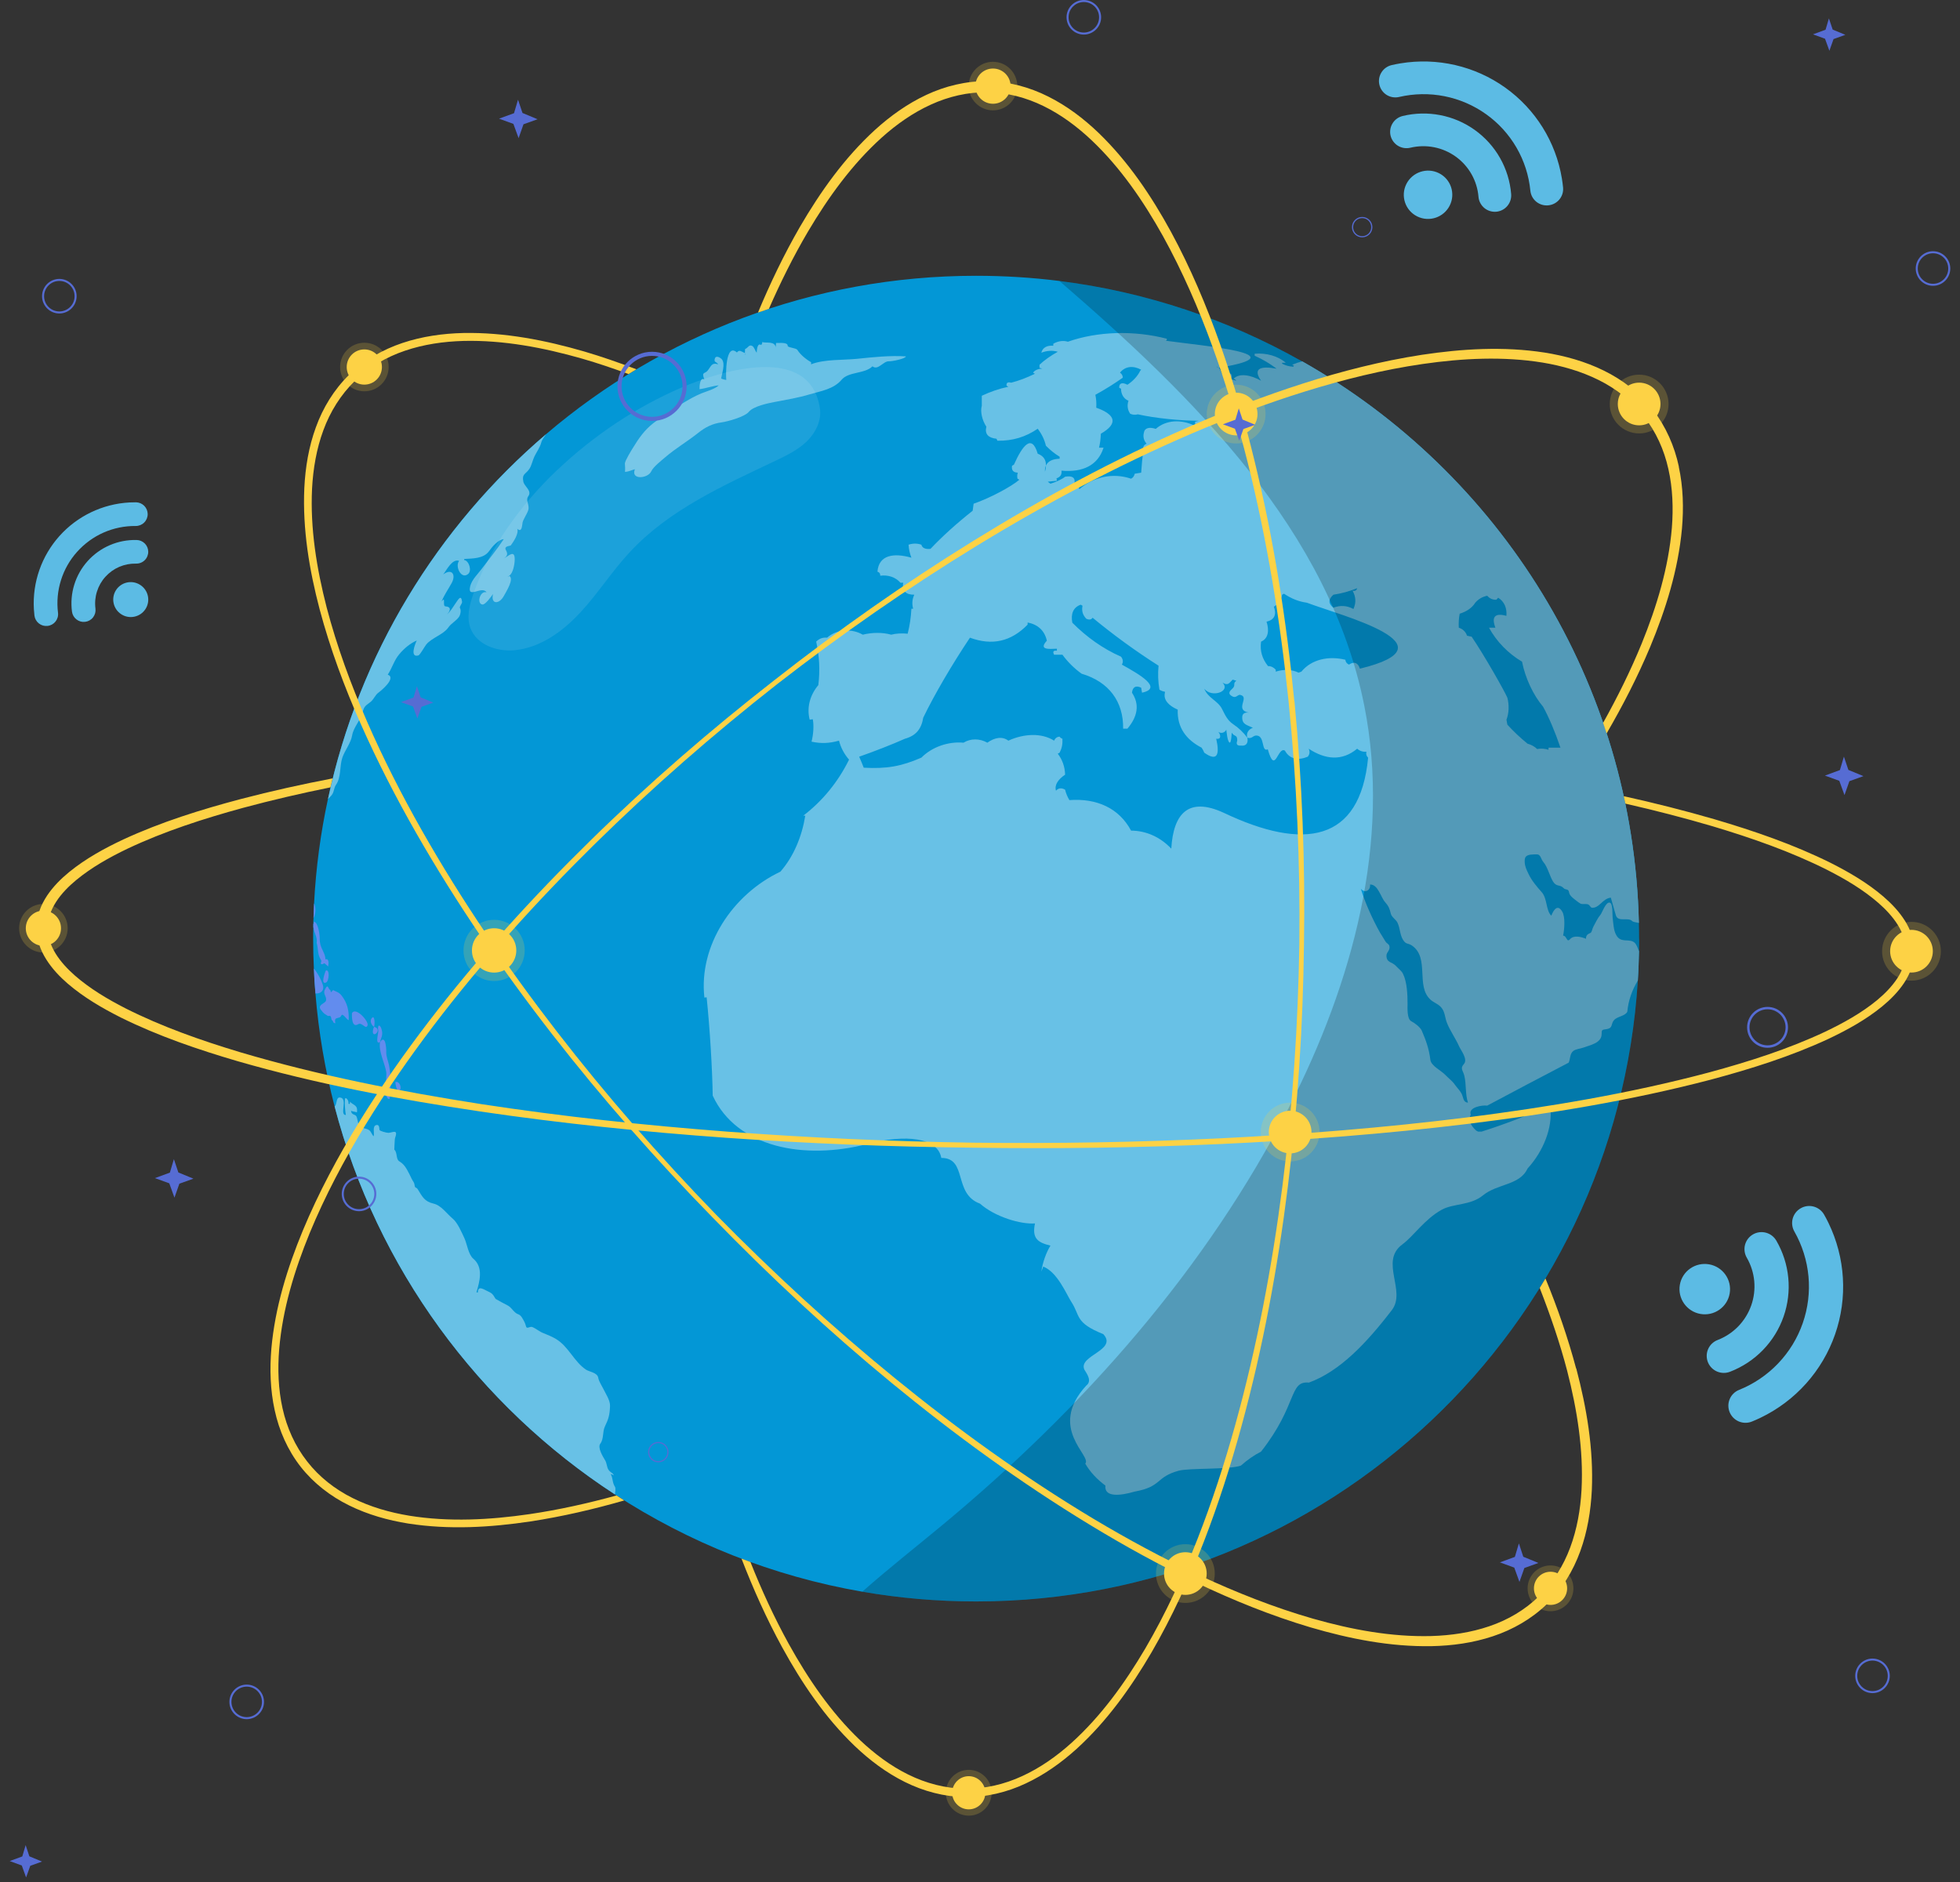 <svg width="101" height="97" viewBox="0 0 101 97" fill="none" xmlns="http://www.w3.org/2000/svg">
<rect x="0" y="0" width="101" height="97" fill="#333333" stroke="none"/>
<g clip-path="url(#clip0_673_11586)">
<path fill-rule="evenodd" clip-rule="evenodd" d="M84.466 48.375C84.466 48.592 84.466 48.812 84.457 49.029C84.451 49.534 84.429 50.039 84.398 50.538C83.283 68.398 68.443 82.54 50.301 82.54C48.3 82.54 46.339 82.369 44.434 82.038C39.799 81.236 35.484 79.498 31.692 77.028C24.66 72.453 19.418 65.362 17.243 57.028C16.75 55.144 16.416 53.199 16.255 51.204C16.218 50.776 16.19 50.352 16.174 49.918C16.149 49.407 16.137 48.893 16.137 48.375C16.137 48.19 16.137 48.004 16.146 47.818C16.146 47.753 16.146 47.691 16.146 47.626C16.146 47.52 16.146 47.418 16.156 47.316C16.162 47.065 16.171 46.814 16.184 46.563C16.28 44.729 16.521 42.932 16.899 41.185C18.495 33.719 22.534 27.157 28.139 22.377C34.105 17.287 41.844 14.214 50.298 14.214C51.751 14.214 53.18 14.304 54.583 14.48C59.087 15.044 63.319 16.488 67.102 18.629C77.248 24.369 84.165 35.153 84.451 47.573C84.46 47.843 84.463 48.109 84.463 48.378L84.466 48.375Z" fill="#0397D6"/>
<path d="M44.183 18.492C43.452 18.567 42.476 18.508 41.794 18.777C41.794 18.743 41.794 18.709 41.8 18.672C41.602 18.557 41.28 18.334 41.088 18.034C41.02 17.928 40.583 17.919 40.589 17.82C40.599 17.622 40.121 17.687 39.991 17.678C39.991 17.758 39.963 17.857 39.982 17.935C39.945 17.557 39.492 17.699 39.276 17.631C39.291 17.709 39.245 17.727 39.232 17.783C39.025 17.653 39.003 18.018 38.991 18.179C38.91 18.077 38.867 17.885 38.761 17.829C38.588 17.739 38.541 17.947 38.396 17.987C38.396 18.055 38.38 18.127 38.386 18.192C38.405 18.235 38.427 18.248 38.421 18.3C38.408 18.263 38.399 18.229 38.386 18.192C38.225 18.145 38.108 17.987 37.974 18.167C37.386 17.64 37.395 19.329 37.426 19.58C37.355 19.58 37.219 19.54 37.16 19.509C37.2 19.258 37.383 18.765 37.206 18.529C37.138 18.443 36.912 18.303 36.847 18.455C36.751 18.688 36.943 18.641 37.005 18.777C36.661 18.672 36.648 18.88 36.463 19.103C36.317 19.285 36.137 19.14 36.295 19.558C36.075 19.416 36.041 19.886 36.047 20.057C36.385 20.017 36.729 19.886 37.036 19.862C36.85 20.051 36.395 20.174 36.153 20.271C35.809 20.413 35.521 20.58 35.152 20.8C34.846 20.983 34.815 21.15 34.489 21.299C34.214 21.426 33.901 21.624 33.659 21.817C33.213 22.163 32.909 22.6 32.609 23.093C32.525 23.229 32.206 23.743 32.2 23.892C32.2 23.895 32.237 24.307 32.191 24.307C32.277 24.357 32.621 24.205 32.717 24.183C32.485 24.759 33.399 24.663 33.56 24.292C33.656 24.069 34.093 23.728 34.288 23.561C34.83 23.096 35.422 22.755 35.961 22.325C36.339 22.021 36.704 21.835 37.178 21.77C37.491 21.73 38.38 21.482 38.585 21.228C38.82 20.94 39.564 20.785 39.908 20.72C40.512 20.605 41.138 20.503 41.732 20.323C42.309 20.153 42.959 20.057 43.368 19.573C43.734 19.143 44.558 19.279 44.96 18.88C45.242 19.112 45.518 18.61 45.8 18.622C45.961 18.629 46.667 18.492 46.68 18.368C45.856 18.316 45.001 18.406 44.183 18.492Z" fill="#68C1E6"/>
<path d="M19.684 53.152C19.635 52.808 19.421 52.725 19.495 53.14C19.495 53.295 19.322 53.855 19.585 53.713C19.628 53.478 19.724 53.413 19.687 53.152H19.684Z" fill="#628CEE"/>
<path d="M20.071 56.638C20.146 56.117 20.155 55.457 20.047 54.909C19.997 54.658 19.895 54.475 19.904 54.2C19.91 54.026 19.861 53.286 19.582 53.716C19.501 54.187 19.82 54.779 19.901 55.234C19.951 55.516 19.734 56.675 20.071 56.641V56.638Z" fill="#628CEE"/>
<path d="M20.372 55.779C20.369 55.854 20.474 56.421 20.62 56.157C20.713 55.99 20.527 55.687 20.372 55.779Z" fill="#628CEE"/>
<path d="M28.139 22.377C28.049 22.52 27.928 22.659 27.888 22.817C27.826 23.059 27.646 23.307 27.541 23.523C27.445 23.719 27.392 24.007 27.274 24.174C27.076 24.456 26.887 24.422 26.968 24.822C27.017 25.079 27.429 25.289 27.225 25.574C27.061 25.8 27.311 26.03 27.218 26.302C27.141 26.525 26.971 26.752 26.93 26.925C26.902 27.046 26.906 27.483 26.655 27.253C26.741 27.498 26.472 27.907 26.323 28.108C26.289 28.149 25.951 28.133 26.069 28.353C26.15 28.505 26.19 28.638 25.964 28.781C26.209 28.657 26.521 28.313 26.524 28.824C26.524 29.053 26.447 29.546 26.233 29.679C26.209 29.692 26.187 29.707 26.162 29.726C26.193 29.716 26.215 29.726 26.233 29.679C26.521 29.815 26.078 30.503 25.967 30.711C25.728 31.157 25.276 31.163 25.406 30.615C25.307 30.751 25.013 31.175 24.858 31.157C24.551 31.117 24.731 30.429 25.072 30.528C24.839 30.162 24.058 30.909 24.232 30.206C24.316 29.871 24.632 29.577 24.827 29.314C25.183 28.84 25.614 28.31 25.958 27.789C25.685 27.799 25.35 28.192 25.202 28.406C24.926 28.796 24.356 28.784 23.922 28.809C23.922 28.827 23.922 28.849 23.922 28.867C24.161 28.892 24.331 29.407 24.124 29.583C23.767 29.89 23.433 29.183 23.659 28.908C23.303 28.781 23.021 29.375 22.841 29.605C23.29 29.276 23.507 29.62 23.278 30.045C23.098 30.373 22.897 30.649 22.754 31.002C22.996 30.695 22.782 31.241 22.953 31.253C23.265 31.275 23.219 31.476 23.033 31.665C23.219 31.51 23.309 31.333 23.445 31.141C23.594 30.934 23.761 30.59 23.811 31.02C23.82 31.117 23.659 31.262 23.702 31.337C23.773 31.454 23.727 31.69 23.65 31.798C23.507 32.003 23.256 32.12 23.101 32.343C22.85 32.709 22.246 32.87 21.961 33.223C21.887 33.313 21.645 33.756 21.562 33.781C21.103 33.911 21.391 33.186 21.475 33.013C21.128 33.164 20.827 33.422 20.586 33.706C20.301 34.038 20.217 34.416 19.982 34.772C20.446 34.943 19.622 35.612 19.495 35.705C19.346 35.807 19.254 36.052 19.102 36.172C18.86 36.368 18.77 36.377 18.69 36.696C18.578 37.123 18.213 37.492 18.148 37.895C18.079 38.301 17.776 38.663 17.643 39.044C17.488 39.5 17.596 40.042 17.311 40.454C17.209 40.599 17.221 40.779 17.125 40.934C17.066 41.033 16.977 41.098 16.902 41.185C18.498 33.719 22.537 27.157 28.142 22.377H28.139Z" fill="#68C1E6"/>
<path d="M19.278 52.92C19.266 52.954 19.25 52.988 19.235 53.022C19.083 53.648 19.783 53.066 19.278 52.92Z" fill="#628CEE"/>
<path d="M18.135 52.226C18.132 52.356 18.114 53.001 18.454 52.79C18.656 52.666 18.851 53.093 18.941 52.849C19.018 52.644 18.324 51.864 18.135 52.226Z" fill="#628CEE"/>
<path d="M19.16 52.474C19.021 52.638 19.179 52.883 19.275 52.92C19.322 52.827 19.322 52.279 19.16 52.474Z" fill="#628CEE"/>
<path d="M16.911 49.819C16.911 49.819 16.747 49.661 16.729 49.655C16.688 49.636 16.645 49.701 16.592 49.698C16.459 49.689 16.599 49.565 16.546 49.488C16.345 49.178 16.416 48.939 16.317 48.592C16.372 48.295 16.174 48.084 16.159 47.809C16.159 47.812 16.149 47.815 16.146 47.818C16.146 47.753 16.146 47.691 16.146 47.626C16.171 47.601 16.171 47.557 16.171 47.499C16.4 47.536 16.487 48.199 16.475 48.44C16.475 48.512 16.49 48.577 16.503 48.639V48.657C16.574 48.949 16.775 49.178 16.769 49.45C16.949 49.376 16.945 49.649 16.908 49.819H16.911Z" fill="#628CEE"/>
<path d="M16.155 47.316C16.162 47.065 16.171 46.814 16.183 46.563C16.292 46.743 16.27 47.145 16.155 47.316Z" fill="#628CEE"/>
<path d="M17.035 52.381C17.079 52.424 17.066 52.548 17.1 52.573C17.209 52.644 17.122 52.719 17.283 52.74C17.187 52.344 17.494 52.561 17.584 52.347C17.655 52.177 17.866 52.564 17.968 52.579C17.989 52.096 17.903 51.7 17.605 51.315C17.466 51.136 17.329 51.117 17.162 51.03C17.162 51.03 17.107 51.099 17.1 51.102C17.02 51.201 17.048 51.027 17.01 51.018C16.905 50.993 16.911 50.646 16.747 50.999C16.617 51.219 16.846 51.352 16.8 51.569C16.766 51.724 16.335 51.78 16.536 52.046C16.722 52.291 16.725 52.242 16.88 52.353C16.93 52.39 16.973 52.325 17.032 52.381H17.035Z" fill="#628CEE"/>
<path d="M31.692 77.028C24.66 72.453 19.418 65.361 17.243 57.028C17.382 56.919 17.305 56.551 17.512 56.566C17.956 56.597 17.472 57.477 17.822 57.468C17.779 57.214 17.763 56.938 17.773 56.675C17.782 56.48 17.999 56.715 17.956 56.892C17.98 56.892 18.005 56.898 18.03 56.898C18.03 56.861 18.03 56.82 18.03 56.78C18.2 56.972 18.454 56.941 18.392 57.331C18.302 57.294 18.178 57.297 18.089 57.251C18.113 57.483 18.299 57.418 18.364 57.536C18.426 57.648 18.454 57.976 18.513 58.044C18.622 58.162 18.885 58.14 19.034 58.258C19.127 58.329 19.17 58.493 19.253 58.565C19.309 58.403 19.173 58.05 19.384 57.988C19.548 57.942 19.542 58.131 19.554 58.233C19.563 58.298 19.923 58.388 20.012 58.388C20.22 58.382 20.533 58.168 20.36 58.645C20.332 58.726 20.322 59.255 20.319 59.255C20.49 59.401 20.387 59.748 20.582 59.859C20.75 59.959 20.867 60.098 20.964 60.268C21.05 60.414 21.137 60.597 21.211 60.752C21.239 60.817 21.286 60.873 21.317 60.934C21.341 60.984 21.351 60.996 21.36 61.058C21.388 61.285 21.441 61.154 21.53 61.3C21.763 61.681 21.878 61.929 22.336 62.034C22.739 62.127 23.005 62.539 23.327 62.809C23.581 63.019 23.792 63.521 23.931 63.819C24.065 64.104 24.133 64.658 24.387 64.872C24.926 65.327 24.715 66.055 24.551 66.61C24.576 66.61 24.601 66.61 24.625 66.616C24.625 66.247 24.907 66.446 25.084 66.529C25.341 66.65 25.384 66.672 25.536 66.945C25.546 66.957 26.072 67.245 26.15 67.279C26.376 67.384 26.466 67.66 26.716 67.744C26.85 67.787 26.94 67.979 27.008 68.103C27.057 68.193 27.082 68.277 27.11 68.373C27.15 68.515 27.311 68.348 27.429 68.397C27.643 68.484 27.782 68.63 28.012 68.716C28.207 68.791 28.476 68.906 28.653 69.014C29.3 69.407 29.573 70.166 30.183 70.585C30.363 70.712 30.781 70.736 30.828 71.012C30.858 71.195 31.004 71.406 31.091 71.585C31.218 71.849 31.447 72.177 31.435 72.465C31.419 72.942 31.357 73.134 31.171 73.522C31.038 73.803 31.125 74.153 30.933 74.411C30.787 74.606 31.047 75.046 31.187 75.275C31.274 75.421 31.267 75.625 31.357 75.755C31.466 75.913 31.583 75.907 31.63 76.037C31.574 76.003 31.525 75.994 31.466 75.972C31.596 76.195 31.54 76.396 31.686 76.626C31.744 76.716 31.698 76.917 31.686 77.028H31.692Z" fill="#68C1E6"/>
<path d="M16.803 50.64C16.958 50.572 17.004 49.943 16.791 50.02C16.769 50.058 16.493 50.779 16.803 50.64Z" fill="#628CEE"/>
<path d="M16.255 51.204C16.217 50.776 16.19 50.352 16.174 49.918C16.372 50.157 16.543 50.482 16.626 50.733C16.744 51.083 16.493 51.225 16.255 51.204Z" fill="#628CEE"/>
<path d="M84.23 48.586C83.989 48.375 83.62 48.574 83.382 48.326C83.143 48.078 83.149 47.657 83.103 47.334C83.078 47.161 83.124 46.578 82.96 46.526C82.746 46.455 82.554 47.065 82.461 47.167C82.313 47.337 82.214 47.573 82.108 47.762C82.046 47.867 82.034 48.056 81.953 48.087C81.802 48.146 81.721 48.22 81.73 48.385C81.47 48.285 81.101 48.183 80.906 48.406C80.727 48.611 80.745 48.227 80.547 48.224C80.615 47.911 80.668 47.266 80.504 46.987C80.271 46.591 80.067 46.873 79.94 47.195C79.652 46.922 79.745 46.321 79.444 45.981C79.168 45.671 78.927 45.386 78.759 45.029C78.669 44.847 78.586 44.67 78.57 44.463C78.555 44.19 78.608 44.097 78.852 44.051C78.914 44.041 79.227 44.02 79.28 44.051C79.416 44.134 79.41 44.286 79.537 44.438C79.754 44.692 79.85 45.144 80.033 45.442C80.206 45.724 80.389 45.572 80.575 45.776C80.665 45.875 80.81 45.801 80.847 45.959C80.875 46.089 80.894 46.12 80.978 46.213C81.027 46.269 81.365 46.538 81.448 46.575C81.569 46.631 81.802 46.547 81.894 46.653C81.916 46.675 81.987 46.777 82.015 46.783C82.412 46.833 82.576 46.306 83.007 46.266C83.087 46.551 83.177 46.867 83.264 47.167C83.378 47.557 83.905 47.248 84.113 47.477C84.137 47.505 84.261 47.536 84.453 47.57C84.168 35.15 77.251 24.366 67.105 18.625C66.925 18.669 66.752 18.728 66.587 18.799L66.683 18.852L66.637 18.901C66.426 18.889 66.25 18.839 66.07 18.746V18.697H66.256C65.859 18.35 65.246 18.179 64.654 18.232V18.334C65.085 18.529 65.423 18.731 65.785 19.003C64.992 18.855 64.53 18.969 64.983 19.623C64.434 19.313 63.852 19.223 63.567 19.521C63.626 19.539 63.672 19.573 63.709 19.623L63.331 19.521C63.359 19.462 63.406 19.447 63.471 19.468C63.486 19.394 63.471 19.326 63.428 19.264H62.957C62.922 19.146 62.876 19.053 62.811 18.954L62.672 18.901H62.718L62.811 18.954C67.002 18.254 62.012 17.829 60.079 17.563C60.122 17.538 60.134 17.501 60.125 17.458C58.434 17.021 56.559 17.073 55.029 17.613C54.79 17.538 54.515 17.578 54.276 17.718V17.82C53.96 17.792 53.728 17.91 53.66 18.179C53.941 18.071 54.227 18.049 54.508 18.13C54.143 18.331 53.802 18.576 53.567 18.799V18.954L53.706 19.003C53.517 19.003 53.319 19.075 53.235 19.208L53.328 19.264C52.891 19.477 52.513 19.62 52.104 19.725C51.934 19.676 51.85 19.725 51.869 19.88L51.962 19.933C51.475 20.038 51.048 20.184 50.593 20.398V20.912C50.506 21.215 50.608 21.658 50.828 21.993C50.732 22.371 50.93 22.572 51.349 22.613L51.398 22.715C52.185 22.727 52.842 22.526 53.474 22.098C53.687 22.377 53.824 22.662 53.895 22.972C54.127 23.207 54.36 23.393 54.604 23.539V23.644C54.261 23.654 54 23.759 53.898 23.997C53.898 24.093 53.88 24.199 53.849 24.313C53.839 24.186 53.858 24.084 53.898 23.997C53.904 23.715 53.79 23.505 53.474 23.384C53.164 22.331 52.684 22.975 52.247 23.951L52.151 24.004C52.111 24.23 52.213 24.354 52.448 24.363C52.414 24.462 52.408 24.567 52.433 24.673L52.529 24.725C52.129 25.072 51.026 25.667 50.171 25.962L50.122 26.324C49.294 26.978 48.548 27.653 47.95 28.288C47.718 28.316 47.523 28.26 47.479 28.074C47.265 28 47.039 28 46.819 28.074C46.835 28.316 46.878 28.517 46.965 28.744C46.051 28.486 45.286 28.598 45.215 29.465C45.314 29.493 45.363 29.561 45.36 29.673C45.76 29.62 46.147 29.744 46.398 30.032H46.544C46.466 30.451 46.68 30.658 47.114 30.652C47.005 30.887 46.986 31.12 47.055 31.374H46.965C46.943 31.811 46.881 32.238 46.773 32.662C46.478 32.631 46.175 32.647 45.924 32.712C45.475 32.588 44.951 32.591 44.459 32.712C43.916 32.396 43.139 32.408 42.621 32.867C42.395 32.845 42.216 32.913 42.058 33.071C42.225 33.815 42.262 34.552 42.169 35.311C41.732 35.832 41.565 36.473 41.723 37.093L41.884 37.071C41.946 37.402 41.915 37.852 41.819 38.226C42.312 38.332 42.733 38.316 43.235 38.174C43.325 38.53 43.501 38.865 43.752 39.153C43.179 40.318 42.367 41.297 41.395 42.04H41.497C41.32 43.127 40.89 44.156 40.214 44.927C37.752 46.095 35.995 48.735 36.298 51.417L36.413 51.402C36.577 52.973 36.708 55.113 36.726 56.47C37.959 59.135 41.413 59.816 44.728 58.955C46.655 58.453 48.328 58.627 48.505 59.68C49.874 59.68 49.102 61.526 50.5 62.037C51.277 62.722 52.6 63.112 53.334 63.057C53.167 63.828 53.477 64.042 54.13 64.2C53.904 64.572 53.728 65.067 53.66 65.541L53.759 65.281C54.493 65.566 54.955 66.712 55.202 67.093C55.679 67.815 55.37 68.168 56.854 68.763C57.613 69.59 55.546 69.866 55.878 70.591C56.029 70.836 56.28 71.18 55.974 71.415C53.96 73.615 56.287 75.043 55.924 75.436C56.172 75.864 56.522 76.242 56.962 76.567C56.894 77.186 57.727 77.097 58.474 76.877C59.89 76.62 59.533 76.133 60.738 75.802C61.287 75.653 63.341 75.755 63.945 75.538C64.289 75.235 64.617 75.005 64.983 74.817C66.879 72.406 66.408 71.161 67.449 71.26C69.032 70.684 70.41 69.237 71.724 67.521C72.48 66.529 71.079 65.014 72.26 64.141C72.845 63.71 73.406 62.843 74.289 62.353C74.89 62.019 75.77 62.14 76.414 61.613C77.17 60.996 78.313 61.099 78.713 60.231C79.546 59.321 80.011 58.1 79.89 57.087H79.608C78.614 57.533 77.424 57.985 76.352 58.323H76.163L76.07 58.273C75.77 57.998 75.652 57.725 75.788 57.449C75.646 57.074 76.371 56.947 76.637 56.985C77.96 56.278 79.348 55.547 80.835 54.77C80.925 54.574 80.888 54.302 81.08 54.162C81.216 54.063 81.442 54.051 81.591 53.995C81.925 53.868 82.533 53.763 82.533 53.298C82.533 53.081 82.545 53.075 82.771 53.044C83.137 52.994 82.994 52.778 83.171 52.579C83.344 52.381 83.753 52.372 83.856 52.142C83.911 51.569 84.091 51.049 84.398 50.538C84.429 50.039 84.45 49.534 84.457 49.029C84.395 48.859 84.323 48.666 84.23 48.586ZM68.71 30.652C69.174 30.578 69.493 30.488 69.936 30.317C69.905 30.435 69.822 30.478 69.701 30.444C69.871 30.77 69.89 31.055 69.744 31.389C69.407 31.206 69.066 31.188 68.71 31.321C68.44 31.113 68.443 30.89 68.71 30.652ZM64.983 33.071C65.37 32.907 65.407 32.473 65.265 32.043C65.674 31.947 65.794 31.674 65.642 31.268C65.859 31.157 66.024 30.918 66.07 30.652L66.163 30.599C66.553 30.859 66.931 31.008 67.343 31.064C69.18 31.755 75.06 33.251 70.076 34.465C69.983 34.159 69.781 34.075 69.512 34.255C69.403 34.202 69.341 34.128 69.326 34.004C68.456 33.793 67.579 33.985 67.061 34.617L66.916 34.67C66.569 34.499 66.151 34.487 65.739 34.617V34.515C65.627 34.394 65.497 34.329 65.342 34.332C65.038 33.948 64.918 33.545 64.983 33.071ZM54.462 24.778L54.443 24.654C54.639 24.586 54.728 24.456 54.697 24.258C55.779 24.357 56.578 23.994 56.866 23.074H56.634C56.693 22.826 56.717 22.616 56.727 22.355C57.65 21.823 57.473 21.364 56.491 21.014C56.504 20.785 56.491 20.565 56.445 20.348C56.962 20.063 57.408 19.784 57.857 19.468C57.857 19.36 57.811 19.273 57.715 19.208C57.978 18.867 58.406 18.836 58.805 19.056L58.756 19.109C58.629 19.381 58.378 19.648 58.096 19.831C57.864 19.71 57.671 19.71 57.671 19.982L57.767 20.035C57.767 20.323 57.91 20.559 58.152 20.655C58.071 20.893 58.102 21.122 58.238 21.324C58.368 21.383 58.499 21.392 58.632 21.355C59.549 21.556 60.776 21.683 61.773 21.686L61.584 21.739V21.95C60.868 21.596 60.088 21.64 59.558 22.105C59.239 21.999 58.982 22.046 58.945 22.303C58.889 22.517 58.945 22.712 59.087 22.87C58.938 22.929 58.877 23.043 58.917 23.201C58.867 23.595 58.83 23.982 58.805 24.363L58.474 24.416C58.449 24.533 58.384 24.623 58.285 24.673C57.358 24.357 56.38 24.567 55.624 25.209C55.571 25.088 55.478 24.989 55.36 24.93C55.435 24.626 55.261 24.505 54.886 24.57C54.744 24.691 54.409 24.852 54.13 24.93L53.991 24.828L54.462 24.778ZM63.05 41.888C61.234 41.055 60.463 41.935 60.357 43.741C59.797 43.149 59.069 42.815 58.285 42.811C57.665 41.653 56.522 41.135 55.106 41.238C55.004 41.067 54.93 40.891 54.886 40.702C54.716 40.599 54.536 40.606 54.416 40.754C54.326 40.457 54.53 40.166 54.886 39.927C54.871 39.512 54.747 39.162 54.508 38.846L54.604 38.793C54.722 38.555 54.762 38.356 54.747 38.075C54.685 38.056 54.639 38.022 54.604 37.969C54.474 37.972 54.372 38.047 54.319 38.174C53.681 37.768 52.767 37.805 51.962 38.174C51.649 37.941 51.265 38.006 50.878 38.279C50.487 38.056 50.016 38.053 49.651 38.279C48.87 38.208 48.031 38.493 47.479 39.05C46.438 39.503 45.682 39.633 44.508 39.568C44.44 39.385 44.356 39.187 44.273 39.001C45.032 38.737 46.014 38.353 46.633 38.075C47.194 37.92 47.479 37.579 47.575 36.99C48.145 35.81 49.05 34.261 49.982 32.867C51.129 33.291 52.104 33.065 52.953 32.195V32.086C53.48 32.182 53.83 32.504 53.945 33.022C53.498 33.508 54.069 33.452 54.462 33.434V33.539C54.279 33.517 54.233 33.589 54.319 33.744H54.747C55.013 34.112 55.367 34.459 55.735 34.723C57.142 35.138 57.898 36.16 57.876 37.557H58.096C58.616 36.941 58.74 36.315 58.331 35.702C58.368 35.413 58.517 35.311 58.805 35.444L58.849 35.702C59.952 35.463 58.706 34.754 57.811 34.255C57.891 34.122 57.87 33.973 57.767 33.846C56.838 33.437 56.008 32.848 55.258 32.096C55.171 31.643 55.298 31.305 55.689 31.166L55.782 31.219C55.729 31.498 55.797 31.696 55.974 31.888C56.126 31.959 56.234 31.944 56.302 31.838C57.371 32.721 58.52 33.558 59.701 34.31C59.66 34.726 59.676 35.138 59.747 35.547C59.834 35.602 59.927 35.636 60.029 35.652V35.702C59.939 36.073 60.221 36.371 60.689 36.575C60.655 37.489 61.116 38.121 61.919 38.536C61.974 38.617 62.021 38.7 62.055 38.793C62.712 39.261 62.867 38.93 62.672 38.075C62.96 38.121 62.895 37.861 62.783 37.721C62.922 37.824 63.124 37.765 63.192 37.607C63.204 37.687 63.248 38.248 63.369 38.276C63.449 38.294 63.471 37.765 63.471 37.765C63.638 38.006 63.756 37.842 63.756 38.177C63.688 38.36 63.75 38.443 63.942 38.428C64.227 38.468 64.332 38.285 64.276 38.022C64.075 37.749 63.824 37.511 63.545 37.325C63.245 37.123 63.13 36.851 62.966 36.529C62.755 36.114 62.253 35.986 62.055 35.497C62.433 35.983 63.437 35.646 63 35.184C63.288 35.364 63.344 35.197 63.52 35.029C63.582 35.048 63.644 35.066 63.709 35.085C63.492 35.246 63.722 35.314 63.474 35.522C63.384 35.599 63.285 35.726 63.409 35.828C63.694 36.064 63.759 35.782 63.914 35.816C64.425 35.931 63.573 36.594 64.369 36.733C64.199 36.705 64.022 36.745 64.013 36.95C63.998 37.346 64.255 37.362 64.561 37.508C64.338 37.597 64.205 37.777 64.276 38.022C64.543 38.102 64.558 37.879 64.784 37.913C65.184 37.969 64.992 38.778 65.33 38.62C65.714 39.983 65.832 38.456 66.213 38.688C66.451 39.128 66.888 39.208 67.39 39.001C67.492 38.877 67.507 38.737 67.436 38.589C68.297 39.153 69.156 39.239 69.936 38.589C70.07 38.707 70.228 38.759 70.41 38.744C70.385 38.871 70.416 38.976 70.5 39.05C70.085 43.422 67.179 43.852 63.05 41.888ZM75.314 56.365C75.222 56.191 75.094 56.08 74.971 55.907C74.828 55.702 74.648 55.581 74.49 55.414C74.267 55.172 73.747 54.946 73.707 54.621C73.638 54.048 73.471 53.599 73.263 53.118C73.183 52.939 72.895 52.722 72.718 52.632C72.495 52.511 72.532 51.938 72.532 51.737C72.532 51.281 72.508 50.609 72.294 50.185C72.226 50.042 72.046 49.912 71.941 49.794C71.736 49.565 71.445 49.63 71.445 49.255C71.445 49.06 71.662 48.979 71.591 48.741C71.566 48.66 71.439 48.605 71.399 48.533C71.306 48.369 71.207 48.23 71.114 48.069C70.717 47.365 70.311 46.448 70.125 45.804C70.324 46.058 70.636 45.897 70.599 45.587C71.017 45.581 71.148 46.247 71.377 46.498C71.55 46.69 71.612 46.839 71.668 47.087C71.712 47.273 71.928 47.384 72.012 47.554C72.151 47.839 72.133 48.165 72.294 48.431C72.461 48.704 72.542 48.583 72.768 48.741C73.676 49.376 72.944 50.82 73.713 51.523C73.883 51.678 74.1 51.737 74.255 51.91C74.466 52.142 74.45 52.431 74.558 52.709C74.729 53.143 74.989 53.481 75.197 53.946C75.287 54.144 75.655 54.602 75.432 54.847C75.228 55.07 75.386 55.163 75.457 55.439C75.568 55.885 75.497 56.393 75.646 56.83C75.386 56.82 75.413 56.551 75.314 56.365ZM77.675 37.35L77.629 37.093C77.759 36.767 77.774 36.327 77.675 35.959C77.526 35.609 76.476 33.759 75.835 32.817L75.596 32.765C75.531 32.563 75.379 32.418 75.172 32.353C75.159 32.108 75.172 31.869 75.218 31.631C75.599 31.513 75.866 31.315 76.021 31.064C76.185 30.875 76.389 30.757 76.637 30.704C76.761 30.85 76.925 30.921 77.111 30.909C77.139 30.872 77.17 30.838 77.201 30.807C77.523 31.002 77.66 31.349 77.626 31.742C77.031 31.578 76.848 31.792 77.059 32.353H76.73C77.111 33.056 77.718 33.682 78.431 34.103C78.598 34.946 79.01 35.828 79.515 36.423C79.813 36.959 80.138 37.728 80.411 38.536H79.797V38.645C79.602 38.583 79.407 38.57 79.212 38.607C79.078 38.477 78.908 38.384 78.713 38.329C78.329 38.016 78.013 37.718 77.675 37.35Z" fill="#68C1E6"/>
<g style="mix-blend-mode:soft-light" opacity="0.2">
<path d="M84.466 48.375C84.466 48.592 84.466 48.812 84.457 49.029C84.451 49.534 84.429 50.039 84.398 50.538C83.283 68.398 68.443 82.54 50.301 82.54C48.3 82.54 46.339 82.37 44.434 82.038C45.785 80.842 47.21 79.724 48.594 78.575C55.819 72.574 62.179 65.393 66.445 57.028C69.689 50.665 71.699 43.36 70.299 36.355C68.505 27.371 61.606 20.537 54.586 14.477C59.09 15.041 63.322 16.485 67.105 18.626C77.251 24.366 84.169 35.15 84.454 47.57C84.463 47.84 84.466 48.106 84.466 48.375Z" fill="black"/>
</g>
<path opacity="0.1" d="M28.703 24.233C26.782 26.067 25.217 28.251 24.39 30.615C24.192 31.182 24.034 31.808 24.242 32.371C24.558 33.236 25.62 33.604 26.537 33.511C27.863 33.375 29.015 32.532 29.92 31.55C30.825 30.571 31.544 29.434 32.451 28.459C34.471 26.278 37.272 25.023 39.958 23.75C40.531 23.477 41.116 23.192 41.572 22.752C42.027 22.309 42.346 21.677 42.25 21.048C41.739 17.659 37.104 19.121 35.088 19.989C32.857 20.949 30.608 22.421 28.706 24.236L28.703 24.233Z" fill="white"/>
<path d="M66.696 36.126C66.29 31.962 65.64 27.817 64.645 23.746C64.15 21.711 63.567 19.697 62.867 17.718C62.164 15.741 61.346 13.802 60.342 11.949C59.335 10.106 58.146 8.331 56.612 6.85C55.844 6.113 54.983 5.459 54.016 4.976C53.056 4.492 51.971 4.198 50.89 4.183H50.884C49.791 4.17 48.706 4.434 47.73 4.892C46.751 5.351 45.872 5.983 45.085 6.698C43.511 8.139 42.275 9.883 41.218 11.698C40.398 13.12 39.688 14.601 39.059 16.11C39.245 16.045 39.431 15.983 39.62 15.921C40.218 14.555 40.881 13.22 41.634 11.94C42.687 10.159 43.914 8.464 45.438 7.089C46.2 6.407 47.043 5.812 47.963 5.394C48.88 4.973 49.877 4.74 50.875 4.756C51.885 4.765 52.867 5.022 53.775 5.468C54.682 5.911 55.509 6.528 56.253 7.231C57.743 8.644 58.926 10.372 59.933 12.178C60.937 13.994 61.764 15.905 62.477 17.86C63.189 19.815 63.784 21.813 64.295 23.836C65.305 27.882 65.974 32.009 66.402 36.157C66.826 40.308 67 44.484 66.956 48.657C66.891 52.83 66.613 57 66.083 61.139C65.553 65.278 64.775 69.386 63.663 73.404C63.106 75.411 62.461 77.397 61.702 79.336C60.943 81.273 60.066 83.169 59.019 84.962C57.966 86.747 56.742 88.451 55.212 89.832C54.447 90.52 53.601 91.118 52.675 91.542C51.752 91.97 50.742 92.205 49.732 92.19C48.722 92.181 47.718 91.914 46.807 91.465C45.893 91.016 45.063 90.393 44.316 89.687C42.823 88.265 41.643 86.53 40.639 84.718C39.892 83.361 39.242 81.948 38.669 80.504C38.517 80.449 38.362 80.39 38.21 80.334C38.814 81.895 39.499 83.429 40.305 84.903C41.315 86.744 42.504 88.513 44.038 89.984C44.803 90.715 45.664 91.366 46.624 91.843C47.582 92.32 48.647 92.608 49.729 92.624C50.81 92.639 51.885 92.379 52.851 91.924C53.824 91.471 54.698 90.845 55.485 90.133C57.055 88.702 58.288 86.964 59.348 85.151C60.401 83.333 61.275 81.418 62.034 79.463C62.79 77.509 63.428 75.51 63.979 73.49C65.082 69.451 65.844 65.324 66.362 61.173C66.879 57.022 67.145 52.839 67.195 48.657C67.26 44.475 67.105 40.29 66.702 36.123L66.696 36.126Z" fill="#FDD245"/>
<path d="M98.159 47.452C97.859 46.978 97.475 46.575 97.063 46.219C96.236 45.507 95.297 44.961 94.343 44.478C92.422 43.524 90.396 42.83 88.351 42.226C86.802 41.777 85.241 41.383 83.673 41.036C83.701 41.163 83.732 41.293 83.757 41.42C85.266 41.764 86.762 42.148 88.246 42.585C90.272 43.192 92.279 43.892 94.16 44.837C95.096 45.314 96.006 45.853 96.787 46.532C97.177 46.87 97.531 47.251 97.797 47.675C98.06 48.099 98.228 48.58 98.218 49.063C98.215 49.546 98.035 50.02 97.76 50.438C97.481 50.857 97.118 51.225 96.722 51.554C95.923 52.211 94.996 52.725 94.051 53.177C92.146 54.072 90.12 54.717 88.079 55.271C83.986 56.362 79.788 57.059 75.581 57.595C71.371 58.121 67.136 58.462 62.898 58.67C58.657 58.874 54.41 58.946 50.166 58.896C45.921 58.831 41.677 58.645 37.445 58.323C33.213 58.001 28.991 57.548 24.796 56.907C20.608 56.253 16.435 55.435 12.377 54.233C10.354 53.623 8.349 52.92 6.475 51.975C5.542 51.498 4.638 50.959 3.863 50.284C3.479 49.946 3.129 49.571 2.869 49.153C2.612 48.738 2.451 48.273 2.46 47.805C2.463 47.322 2.636 46.876 2.903 46.464C3.172 46.052 3.532 45.686 3.925 45.361C4.718 44.707 5.635 44.19 6.58 43.738C8.479 42.842 10.499 42.192 12.538 41.634C14.025 41.234 15.521 40.887 17.03 40.581C17.067 40.426 17.104 40.274 17.141 40.119C15.555 40.423 13.978 40.773 12.414 41.182C10.354 41.727 8.306 42.365 6.354 43.267C5.381 43.725 4.427 44.246 3.572 44.94C3.148 45.287 2.748 45.683 2.429 46.157C2.271 46.396 2.135 46.653 2.039 46.928C1.989 47.065 1.952 47.21 1.924 47.356C1.896 47.495 1.884 47.669 1.881 47.79V47.799C1.871 48.4 2.082 48.976 2.386 49.453C2.692 49.937 3.079 50.343 3.495 50.702C4.331 51.417 5.273 51.963 6.23 52.446C8.16 53.4 10.189 54.091 12.234 54.692C16.333 55.875 20.527 56.659 24.734 57.285C28.941 57.905 33.176 58.341 37.417 58.642C41.658 58.942 45.909 59.107 50.159 59.153C54.41 59.215 58.66 59.156 62.907 58.964C67.155 58.769 71.396 58.444 75.618 57.929C79.838 57.409 84.048 56.724 88.171 55.643C90.228 55.092 92.273 54.45 94.219 53.546C95.188 53.087 96.136 52.567 96.985 51.876C97.406 51.529 97.8 51.139 98.113 50.671C98.423 50.206 98.643 49.648 98.649 49.066C98.658 48.484 98.454 47.92 98.156 47.446L98.159 47.452Z" fill="#FDD245"/>
<path d="M86.514 24.056C86.291 23.003 85.839 21.974 85.176 21.119C84.5 20.255 83.614 19.576 82.648 19.102C81.678 18.625 80.634 18.337 79.584 18.17C77.474 17.845 75.343 17.975 73.264 18.288C71.182 18.61 69.141 19.13 67.142 19.768C65.144 20.407 63.186 21.163 61.266 22.002C57.424 23.675 53.731 25.667 50.172 27.867C46.612 30.066 43.186 32.48 39.896 35.063C36.596 37.635 33.43 40.379 30.441 43.307C27.451 46.234 24.629 49.339 22.082 52.666C20.809 54.33 19.607 56.046 18.507 57.833C17.411 59.621 16.416 61.473 15.608 63.416C14.805 65.355 14.173 67.391 13.984 69.507C13.895 70.563 13.925 71.638 14.155 72.685C14.381 73.732 14.824 74.742 15.49 75.594C16.156 76.446 17.033 77.121 17.993 77.592C18.953 78.066 19.991 78.357 21.038 78.525C23.139 78.853 25.267 78.726 27.34 78.416C28.975 78.165 30.586 77.79 32.169 77.335C32.036 77.251 31.903 77.165 31.77 77.078C30.292 77.484 28.796 77.818 27.281 78.041C25.23 78.339 23.136 78.45 21.097 78.122C20.084 77.955 19.087 77.67 18.176 77.214C17.265 76.762 16.447 76.124 15.828 75.325C15.202 74.528 14.78 73.583 14.56 72.589C14.338 71.594 14.303 70.56 14.387 69.534C14.56 67.48 15.174 65.473 15.958 63.555C16.751 61.635 17.73 59.791 18.811 58.013C19.895 56.235 21.085 54.522 22.343 52.861C24.867 49.543 27.671 46.439 30.642 43.511C33.616 40.584 36.767 37.836 40.048 35.261C43.344 32.7 46.77 30.311 50.33 28.133C53.889 25.958 57.579 23.994 61.408 22.346C63.323 21.528 65.274 20.791 67.26 20.174C69.246 19.558 71.269 19.056 73.323 18.759C75.371 18.464 77.462 18.359 79.488 18.687C80.498 18.855 81.486 19.14 82.391 19.592C83.292 20.041 84.098 20.673 84.711 21.463C85.337 22.256 85.752 23.183 85.972 24.171C86.195 25.156 86.232 26.188 86.152 27.207C85.981 29.255 85.374 31.259 84.596 33.173C84.023 34.574 83.348 35.934 82.608 37.26C82.669 37.439 82.731 37.619 82.79 37.802C83.624 36.367 84.386 34.887 85.03 33.353C85.836 31.414 86.477 29.375 86.672 27.25C86.765 26.191 86.737 25.109 86.508 24.053L86.514 24.056Z" fill="#FDD245"/>
<path d="M81.219 70.535C80.795 68.949 80.262 67.409 79.639 65.894C79.537 66.068 79.447 66.204 79.342 66.381C79.884 67.769 80.383 69.219 80.758 70.656C81.272 72.66 81.603 74.727 81.498 76.778C81.442 77.8 81.266 78.813 80.913 79.761C80.563 80.706 80.02 81.576 79.305 82.27C78.586 82.977 77.706 83.491 76.752 83.816C75.795 84.144 74.776 84.293 73.753 84.324C71.699 84.377 69.642 83.993 67.653 83.426C65.661 82.853 63.722 82.084 61.835 81.208C59.949 80.328 58.115 79.337 56.327 78.268C52.752 76.121 49.36 73.677 46.126 71.043C42.891 68.407 39.815 65.578 36.894 62.598C33.988 59.602 31.237 56.455 28.684 53.152C26.134 49.85 23.777 46.396 21.72 42.768C20.694 40.953 19.746 39.094 18.913 37.185C18.08 35.277 17.361 33.319 16.834 31.312C16.317 29.304 15.979 27.235 16.081 25.175C16.137 24.149 16.311 23.127 16.664 22.173C17.014 21.218 17.562 20.339 18.287 19.632C19.009 18.926 19.904 18.402 20.868 18.077C21.831 17.749 22.857 17.6 23.885 17.572C25.945 17.523 28.009 17.916 30.001 18.486C30.806 18.718 31.602 18.988 32.389 19.279L32.795 19.034C31.912 18.697 31.017 18.384 30.109 18.117C28.095 17.532 26.001 17.123 23.879 17.163C22.82 17.188 21.754 17.337 20.738 17.677C19.725 18.015 18.764 18.567 17.99 19.319C17.215 20.072 16.639 21.017 16.277 22.024C15.908 23.031 15.734 24.093 15.682 25.153C15.586 27.275 15.939 29.379 16.472 31.408C17.014 33.44 17.748 35.41 18.597 37.328C19.446 39.246 20.406 41.111 21.444 42.929C23.523 46.566 25.899 50.023 28.467 53.323C31.038 56.625 33.805 59.77 36.729 62.759C39.642 65.761 42.709 68.614 45.94 71.272C49.171 73.93 52.563 76.4 56.141 78.578C57.929 79.668 59.769 80.681 61.662 81.582C63.555 82.484 65.507 83.274 67.526 83.875C69.543 84.467 71.637 84.882 73.772 84.845C74.835 84.823 75.906 84.677 76.932 84.334C77.954 83.996 78.927 83.438 79.704 82.685H79.708C80.488 81.917 81.068 80.963 81.433 79.95C81.802 78.934 81.975 77.865 82.028 76.802C82.121 74.671 81.761 72.564 81.226 70.532L81.219 70.535Z" fill="#FDD245"/>
<path opacity="0.2" d="M18.777 20.168C18.086 20.168 17.525 19.608 17.525 18.917C17.525 18.226 18.086 17.665 18.777 17.665C19.468 17.665 20.028 18.226 20.028 18.917C20.028 19.608 19.468 20.168 18.777 20.168Z" fill="#FDD245"/>
<path d="M19.681 18.917C19.681 19.419 19.275 19.824 18.774 19.824C18.272 19.824 17.866 19.419 17.866 18.917C17.866 18.415 18.272 18.009 18.774 18.009C19.275 18.009 19.681 18.415 19.681 18.917Z" fill="#FDD245"/>
<path opacity="0.2" d="M2.237 49.094C1.546 49.094 0.985 48.533 0.985 47.843C0.985 47.152 1.546 46.591 2.237 46.591C2.927 46.591 3.488 47.152 3.488 47.843C3.488 48.533 2.927 49.094 2.237 49.094Z" fill="#FDD245"/>
<path d="M2.236 48.75C2.738 48.75 3.144 48.344 3.144 47.843C3.144 47.341 2.738 46.935 2.236 46.935C1.735 46.935 1.329 47.341 1.329 47.843C1.329 48.344 1.735 48.75 2.236 48.75Z" fill="#FDD245"/>
<path opacity="0.2" d="M98.5 50.544C97.664 50.544 96.985 49.865 96.985 49.029C96.985 48.193 97.664 47.514 98.5 47.514C99.337 47.514 100.015 48.193 100.015 49.029C100.015 49.865 99.337 50.544 98.5 50.544Z" fill="#FDD245"/>
<path d="M98.5 50.126C99.107 50.126 99.6 49.633 99.6 49.026C99.6 48.418 99.107 47.926 98.5 47.926C97.893 47.926 97.4 48.418 97.4 49.026C97.4 49.633 97.893 50.126 98.5 50.126Z" fill="#FDD245"/>
<path opacity="0.2" d="M84.466 22.34C83.629 22.34 82.951 21.661 82.951 20.825C82.951 19.988 83.629 19.31 84.466 19.31C85.302 19.31 85.981 19.988 85.981 20.825C85.981 21.661 85.302 22.34 84.466 22.34Z" fill="#FDD245"/>
<path d="M85.566 20.822C85.566 21.429 85.073 21.922 84.466 21.922C83.859 21.922 83.366 21.429 83.366 20.822C83.366 20.215 83.859 19.722 84.466 19.722C85.073 19.722 85.566 20.215 85.566 20.822Z" fill="#FDD245"/>
<path opacity="0.2" d="M61.083 82.617C60.246 82.617 59.568 81.939 59.568 81.102C59.568 80.266 60.246 79.588 61.083 79.588C61.919 79.588 62.598 80.266 62.598 81.102C62.598 81.939 61.919 82.617 61.083 82.617Z" fill="#FDD245"/>
<path d="M62.182 81.102C62.182 81.71 61.69 82.202 61.082 82.202C60.475 82.202 59.983 81.71 59.983 81.102C59.983 80.495 60.475 80.003 61.082 80.003C61.69 80.003 62.182 80.495 62.182 81.102Z" fill="#FDD245"/>
<path opacity="0.2" d="M79.9 83.045C80.552 83.045 81.08 82.516 81.08 81.865C81.08 81.213 80.552 80.684 79.9 80.684C79.248 80.684 78.719 81.213 78.719 81.865C78.719 82.516 79.248 83.045 79.9 83.045Z" fill="#FDD245"/>
<path d="M79.9 82.719C80.372 82.719 80.755 82.337 80.755 81.865C80.755 81.392 80.372 81.01 79.9 81.01C79.427 81.01 79.045 81.392 79.045 81.865C79.045 82.337 79.427 82.719 79.9 82.719Z" fill="#FDD245"/>
<path opacity="0.2" d="M49.921 93.581C50.572 93.581 51.101 93.053 51.101 92.401C51.101 91.749 50.572 91.22 49.921 91.22C49.269 91.22 48.74 91.749 48.74 92.401C48.74 93.053 49.269 93.581 49.921 93.581Z" fill="#FDD245"/>
<path d="M50.776 92.401C50.776 92.875 50.391 93.256 49.92 93.256C49.45 93.256 49.065 92.872 49.065 92.401C49.065 91.93 49.45 91.546 49.92 91.546C50.391 91.546 50.776 91.93 50.776 92.401Z" fill="#FDD245"/>
<path opacity="0.2" d="M66.482 59.863C65.646 59.863 64.968 59.184 64.968 58.348C64.968 57.511 65.646 56.833 66.482 56.833C67.319 56.833 67.997 57.511 67.997 58.348C67.997 59.184 67.319 59.863 66.482 59.863Z" fill="#FDD245"/>
<path d="M67.582 58.348C67.582 58.955 67.089 59.447 66.482 59.447C65.875 59.447 65.382 58.955 65.382 58.348C65.382 57.74 65.875 57.248 66.482 57.248C67.089 57.248 67.582 57.74 67.582 58.348Z" fill="#FDD245"/>
<path opacity="0.2" d="M63.7 22.857C62.864 22.857 62.185 22.179 62.185 21.342C62.185 20.506 62.864 19.828 63.7 19.828C64.537 19.828 65.215 20.506 65.215 21.342C65.215 22.179 64.537 22.857 63.7 22.857Z" fill="#FDD245"/>
<path d="M64.8 21.339C64.8 21.947 64.308 22.439 63.7 22.439C63.093 22.439 62.601 21.947 62.601 21.339C62.601 20.732 63.093 20.239 63.7 20.239C64.308 20.239 64.8 20.732 64.8 21.339Z" fill="#FDD245"/>
<path opacity="0.2" d="M51.169 5.688C50.478 5.688 49.917 5.128 49.917 4.437C49.917 3.746 50.478 3.185 51.169 3.185C51.86 3.185 52.421 3.746 52.421 4.437C52.421 5.128 51.86 5.688 51.169 5.688Z" fill="#FDD245"/>
<path d="M52.077 4.44C52.077 4.942 51.671 5.348 51.169 5.348C50.667 5.348 50.261 4.942 50.261 4.44C50.261 3.938 50.667 3.532 51.169 3.532C51.671 3.532 52.077 3.938 52.077 4.44Z" fill="#FDD245"/>
<path opacity="0.2" d="M25.462 50.563C24.592 50.563 23.885 49.856 23.885 48.986C23.885 48.115 24.592 47.409 25.462 47.409C26.333 47.409 27.039 48.115 27.039 48.986C27.039 49.856 26.333 50.563 25.462 50.563Z" fill="#FDD245"/>
<path d="M26.605 48.986C26.605 49.618 26.094 50.129 25.462 50.129C24.83 50.129 24.319 49.618 24.319 48.986C24.319 48.354 24.83 47.843 25.462 47.843C26.094 47.843 26.605 48.354 26.605 48.986Z" fill="#FDD245"/>
<path d="M33.6 21.696C32.616 21.696 31.818 20.895 31.818 19.914C31.818 18.932 32.616 18.131 33.6 18.131C34.584 18.131 35.383 18.932 35.383 19.914C35.383 20.895 34.584 21.696 33.6 21.696ZM33.6 18.342C32.734 18.342 32.029 19.048 32.029 19.914C32.029 20.779 32.734 21.485 33.6 21.485C34.466 21.485 35.172 20.779 35.172 19.914C35.172 19.048 34.466 18.342 33.6 18.342Z" fill="#566CD3"/>
<path d="M18.501 62.427C18.01 62.427 17.61 62.027 17.61 61.536C17.61 61.045 18.01 60.645 18.501 60.645C18.992 60.645 19.392 61.045 19.392 61.536C19.392 62.027 18.992 62.427 18.501 62.427ZM18.501 60.75C18.067 60.75 17.715 61.102 17.715 61.536C17.715 61.97 18.067 62.322 18.501 62.322C18.935 62.322 19.287 61.97 19.287 61.536C19.287 61.102 18.935 60.75 18.501 60.75Z" fill="#566CD3"/>
<path d="M96.491 87.266C96 87.266 95.6 86.866 95.6 86.375C95.6 85.884 96 85.484 96.491 85.484C96.982 85.484 97.382 85.884 97.382 86.375C97.382 86.866 96.982 87.266 96.491 87.266ZM96.491 85.589C96.057 85.589 95.705 85.941 95.705 86.375C95.705 86.809 96.057 87.161 96.491 87.161C96.925 87.161 97.277 86.809 97.277 86.375C97.277 85.941 96.925 85.589 96.491 85.589Z" fill="#566CD3"/>
<path d="M3.058 16.157C2.567 16.157 2.167 15.757 2.167 15.266C2.167 14.775 2.567 14.375 3.058 14.375C3.549 14.375 3.949 14.775 3.949 15.266C3.949 15.757 3.549 16.157 3.058 16.157ZM3.058 14.48C2.624 14.48 2.272 14.832 2.272 15.266C2.272 15.7 2.624 16.052 3.058 16.052C3.492 16.052 3.844 15.7 3.844 15.266C3.844 14.832 3.492 14.48 3.058 14.48Z" fill="#566CD3"/>
<path d="M55.85 1.782C55.359 1.782 54.959 1.382 54.959 0.891C54.959 0.4 55.359 0 55.85 0C56.341 0 56.742 0.4 56.742 0.891C56.742 1.382 56.341 1.782 55.85 1.782ZM55.85 0.105C55.416 0.105 55.064 0.457 55.064 0.891C55.064 1.325 55.416 1.677 55.85 1.677C56.284 1.677 56.636 1.325 56.636 0.891C56.636 0.457 56.284 0.105 55.85 0.105Z" fill="#566CD3"/>
<path d="M99.609 14.731C99.118 14.731 98.718 14.331 98.718 13.84C98.718 13.349 99.118 12.948 99.609 12.948C100.1 12.948 100.5 13.349 100.5 13.84C100.5 14.331 100.1 14.731 99.609 14.731ZM99.609 13.054C99.175 13.054 98.823 13.406 98.823 13.84C98.823 14.274 99.175 14.626 99.609 14.626C100.043 14.626 100.395 14.274 100.395 13.84C100.395 13.406 100.043 13.054 99.609 13.054Z" fill="#566CD3"/>
<path d="M12.713 88.608C12.222 88.608 11.822 88.208 11.822 87.717C11.822 87.226 12.222 86.826 12.713 86.826C13.204 86.826 13.604 87.226 13.604 87.717C13.604 88.208 13.204 88.608 12.713 88.608ZM12.713 86.931C12.279 86.931 11.927 87.283 11.927 87.717C11.927 88.151 12.279 88.503 12.713 88.503C13.147 88.503 13.499 88.151 13.499 87.717C13.499 87.283 13.147 86.931 12.713 86.931Z" fill="#566CD3"/>
<path d="M91.083 54.004C90.501 54.004 90.029 53.532 90.029 52.951C90.029 52.369 90.501 51.897 91.083 51.897C91.664 51.897 92.136 52.369 92.136 52.951C92.136 53.532 91.664 54.004 91.083 54.004ZM91.083 52.019C90.571 52.019 90.153 52.437 90.153 52.949C90.153 53.461 90.571 53.878 91.083 53.878C91.594 53.878 92.012 53.461 92.012 52.949C92.012 52.437 91.594 52.019 91.083 52.019Z" fill="#566CD3"/>
<path d="M33.923 75.371C33.632 75.371 33.396 75.135 33.396 74.845C33.396 74.554 33.632 74.318 33.923 74.318C34.213 74.318 34.449 74.554 34.449 74.845C34.449 75.135 34.213 75.371 33.923 75.371ZM33.923 74.379C33.666 74.379 33.457 74.588 33.457 74.845C33.457 75.102 33.666 75.31 33.923 75.31C34.18 75.31 34.388 75.102 34.388 74.845C34.388 74.588 34.18 74.379 33.923 74.379Z" fill="#566CD3"/>
<path d="M70.194 12.234C69.903 12.234 69.667 11.998 69.667 11.708C69.667 11.417 69.903 11.181 70.194 11.181C70.484 11.181 70.72 11.417 70.72 11.708C70.72 11.998 70.484 12.234 70.194 12.234ZM70.194 11.242C69.936 11.242 69.728 11.451 69.728 11.708C69.728 11.965 69.936 12.173 70.194 12.173C70.451 12.173 70.659 11.965 70.659 11.708C70.659 11.451 70.451 11.242 70.194 11.242Z" fill="#566CD3"/>
<path d="M9.191 60.43L9.968 60.75L9.243 61.009L8.99 61.728L8.723 60.99L7.983 60.721L8.754 60.438L8.961 59.743L9.191 60.43Z" fill="#566CD3"/>
<path d="M95.248 39.682L96.025 40.002L95.3 40.263L95.048 40.98L94.78 40.244L94.04 39.975L94.812 39.69L95.018 38.997L95.248 39.682Z" fill="#566CD3"/>
<path d="M26.924 5.823L27.701 6.146L26.976 6.405L26.724 7.121L26.456 6.386L25.716 6.116L26.488 5.834L26.694 5.139L26.924 5.823Z" fill="#566CD3"/>
<path d="M78.496 80.236L79.274 80.556L78.551 80.817L78.298 81.534L78.031 80.796L77.291 80.527L78.062 80.244L78.269 79.549L78.496 80.236Z" fill="#566CD3"/>
<path d="M64.029 21.624L64.682 21.894L64.073 22.113L63.86 22.714L63.635 22.096L63.016 21.869L63.662 21.631L63.835 21.047L64.029 21.624Z" fill="#566CD3"/>
<path d="M94.439 1.525L95.092 1.795L94.483 2.014L94.27 2.617L94.045 1.997L93.425 1.77L94.072 1.532L94.245 0.948L94.439 1.525Z" fill="#566CD3"/>
<path d="M21.676 35.942L22.329 36.212L21.72 36.431L21.507 37.034L21.284 36.414L20.662 36.189L21.309 35.951L21.484 35.367L21.676 35.942Z" fill="#566CD3"/>
<path d="M1.513 95.677L2.166 95.947L1.56 96.166L1.345 96.766L1.122 96.149L0.5 95.921L1.149 95.683L1.322 95.1L1.513 95.677Z" fill="#566CD3"/>
<path d="M73.031 11.155C73.649 11.46 74.399 11.208 74.707 10.591C75.014 9.975 74.763 9.228 74.145 8.923C73.527 8.618 72.777 8.871 72.469 9.487C72.162 10.104 72.413 10.85 73.031 11.155Z" fill="#5CBBE4"/>
<path d="M7.499 31.388C7.766 30.969 7.643 30.413 7.222 30.145C6.802 29.876 6.244 29.999 5.976 30.418C5.709 30.837 5.833 31.394 6.253 31.662C6.673 31.93 7.231 31.807 7.499 31.388Z" fill="#5CBBE4"/>
<path d="M86.564 66.217C86.44 66.923 86.915 67.597 87.624 67.722C88.332 67.846 89.007 67.375 89.131 66.67C89.255 65.964 88.781 65.29 88.072 65.165C87.363 65.041 86.688 65.512 86.564 66.217Z" fill="#5CBBE4"/>
<path d="M75.992 6.695C75.462 6.317 74.857 6.057 74.217 5.934C73.577 5.81 72.917 5.825 72.283 5.978C72.067 6.03 71.881 6.163 71.763 6.351C71.646 6.538 71.607 6.763 71.654 6.979C71.679 7.088 71.725 7.191 71.79 7.283C71.855 7.374 71.937 7.452 72.033 7.511C72.128 7.57 72.235 7.609 72.346 7.627C72.457 7.645 72.57 7.64 72.68 7.613C73.08 7.518 73.496 7.51 73.899 7.589C74.302 7.668 74.683 7.834 75.016 8.073C75.349 8.313 75.626 8.622 75.828 8.978C76.03 9.334 76.152 9.73 76.187 10.139C76.195 10.252 76.227 10.362 76.28 10.463C76.333 10.564 76.405 10.653 76.493 10.725C76.581 10.797 76.683 10.85 76.793 10.882C76.902 10.914 77.017 10.923 77.13 10.91C77.347 10.883 77.546 10.774 77.684 10.604C77.822 10.434 77.889 10.218 77.871 10.001C77.817 9.347 77.621 8.712 77.297 8.141C76.973 7.57 76.527 7.077 75.992 6.695Z" fill="#5CBBE4"/>
<path d="M4.513 28.922C4.2 29.272 3.966 29.686 3.827 30.135C3.688 30.584 3.648 31.057 3.709 31.524C3.73 31.682 3.812 31.826 3.938 31.924C4.063 32.023 4.223 32.069 4.382 32.051C4.463 32.042 4.541 32.017 4.611 31.978C4.682 31.938 4.745 31.885 4.795 31.821C4.844 31.757 4.881 31.684 4.903 31.606C4.924 31.528 4.929 31.446 4.919 31.366C4.881 31.072 4.907 30.773 4.996 30.491C5.084 30.208 5.232 29.948 5.431 29.728C5.63 29.508 5.873 29.333 6.146 29.216C6.419 29.099 6.713 29.042 7.01 29.049C7.093 29.051 7.175 29.037 7.251 29.007C7.328 28.977 7.398 28.932 7.456 28.875C7.515 28.817 7.562 28.748 7.593 28.672C7.624 28.596 7.64 28.515 7.639 28.433C7.637 28.275 7.573 28.124 7.462 28.012C7.35 27.9 7.2 27.835 7.042 27.832C6.566 27.82 6.093 27.911 5.657 28.099C5.22 28.287 4.83 28.568 4.513 28.922Z" fill="#5CBBE4"/>
<path d="M91.911 67.854C92.134 67.215 92.216 66.534 92.151 65.86C92.086 65.185 91.877 64.532 91.536 63.945C91.421 63.746 91.232 63.599 91.009 63.537C90.787 63.475 90.549 63.503 90.347 63.614C90.245 63.67 90.155 63.747 90.082 63.838C90.01 63.93 89.957 64.035 89.925 64.148C89.894 64.26 89.886 64.378 89.901 64.494C89.916 64.61 89.954 64.722 90.013 64.823C90.227 65.194 90.358 65.606 90.397 66.031C90.436 66.457 90.383 66.885 90.24 67.288C90.098 67.69 89.87 68.057 89.572 68.364C89.275 68.67 88.913 68.909 88.514 69.064C88.403 69.106 88.302 69.17 88.216 69.252C88.131 69.334 88.063 69.433 88.017 69.542C87.97 69.651 87.947 69.768 87.947 69.887C87.948 70.005 87.972 70.123 88.019 70.232C88.11 70.44 88.278 70.606 88.489 70.694C88.7 70.781 88.936 70.784 89.148 70.702C89.789 70.456 90.368 70.073 90.845 69.582C91.322 69.09 91.686 68.501 91.911 67.854Z" fill="#5CBBE4"/>
<path d="M76.576 5.884C77.217 6.34 77.752 6.928 78.146 7.608C78.54 8.288 78.783 9.044 78.86 9.826C78.871 9.938 78.904 10.047 78.957 10.146C79.011 10.244 79.083 10.332 79.171 10.402C79.259 10.472 79.36 10.524 79.468 10.555C79.576 10.586 79.69 10.595 79.802 10.582L79.806 10.581C80.025 10.555 80.225 10.444 80.363 10.272C80.502 10.1 80.567 9.882 80.546 9.663C80.531 9.509 80.51 9.355 80.485 9.2C80.174 7.312 79.122 5.626 77.562 4.513C76.002 3.4 74.06 2.952 72.165 3.266C72.012 3.291 71.861 3.321 71.711 3.356C71.495 3.407 71.307 3.54 71.189 3.728C71.07 3.915 71.03 4.142 71.078 4.358L71.079 4.361C71.103 4.47 71.149 4.573 71.213 4.664C71.278 4.755 71.359 4.832 71.454 4.892C71.549 4.951 71.654 4.991 71.764 5.009C71.875 5.027 71.988 5.024 72.097 4.998C72.864 4.82 73.661 4.806 74.433 4.959C75.206 5.112 75.936 5.427 76.576 5.884Z" fill="#5CBBE4"/>
<path d="M3.974 28.441C4.353 28.017 4.818 27.679 5.338 27.449C5.859 27.22 6.423 27.104 6.992 27.11C7.074 27.111 7.154 27.095 7.23 27.065C7.305 27.034 7.374 26.989 7.431 26.931C7.489 26.874 7.534 26.805 7.565 26.73C7.595 26.655 7.611 26.575 7.61 26.493L7.61 26.49C7.607 26.331 7.543 26.18 7.43 26.067C7.317 25.955 7.164 25.891 7.005 25.889C6.893 25.888 6.78 25.891 6.667 25.897C5.282 25.974 3.985 26.596 3.062 27.628C2.139 28.66 1.666 30.016 1.746 31.398C1.752 31.509 1.762 31.62 1.775 31.73C1.795 31.889 1.877 32.034 2.003 32.133C2.129 32.233 2.289 32.278 2.448 32.261L2.451 32.26C2.531 32.252 2.609 32.227 2.68 32.188C2.75 32.149 2.812 32.096 2.862 32.033C2.912 31.97 2.949 31.897 2.971 31.82C2.993 31.742 2.999 31.661 2.989 31.581C2.92 31.017 2.972 30.445 3.142 29.904C3.311 29.362 3.595 28.863 3.974 28.441Z" fill="#5CBBE4"/>
<path d="M92.896 68.198C92.627 68.971 92.195 69.678 91.629 70.271C91.064 70.864 90.377 71.33 89.615 71.637C89.506 71.68 89.407 71.745 89.324 71.828C89.24 71.91 89.174 72.008 89.13 72.117C89.085 72.225 89.062 72.341 89.063 72.458C89.064 72.575 89.089 72.691 89.135 72.799L89.137 72.802C89.228 73.013 89.398 73.18 89.611 73.267C89.824 73.354 90.063 73.355 90.276 73.269C90.426 73.209 90.575 73.143 90.722 73.072C92.524 72.205 93.906 70.66 94.562 68.776C95.218 66.893 95.095 64.825 94.221 63.028C94.151 62.883 94.076 62.742 93.997 62.603C93.883 62.402 93.693 62.254 93.47 62.191C93.247 62.128 93.009 62.155 92.806 62.267L92.803 62.269C92.701 62.325 92.611 62.401 92.538 62.492C92.466 62.583 92.413 62.687 92.381 62.799C92.35 62.911 92.341 63.028 92.355 63.143C92.369 63.258 92.406 63.37 92.464 63.471C92.869 64.184 93.117 64.974 93.192 65.789C93.266 66.604 93.166 67.425 92.896 68.198Z" fill="#5CBBE4"/>
</g>
<defs>
<clipPath id="clip0_673_11586">
<rect width="100" height="96.766" fill="white" transform="translate(0.5)"/>
</clipPath>
</defs>
</svg>
